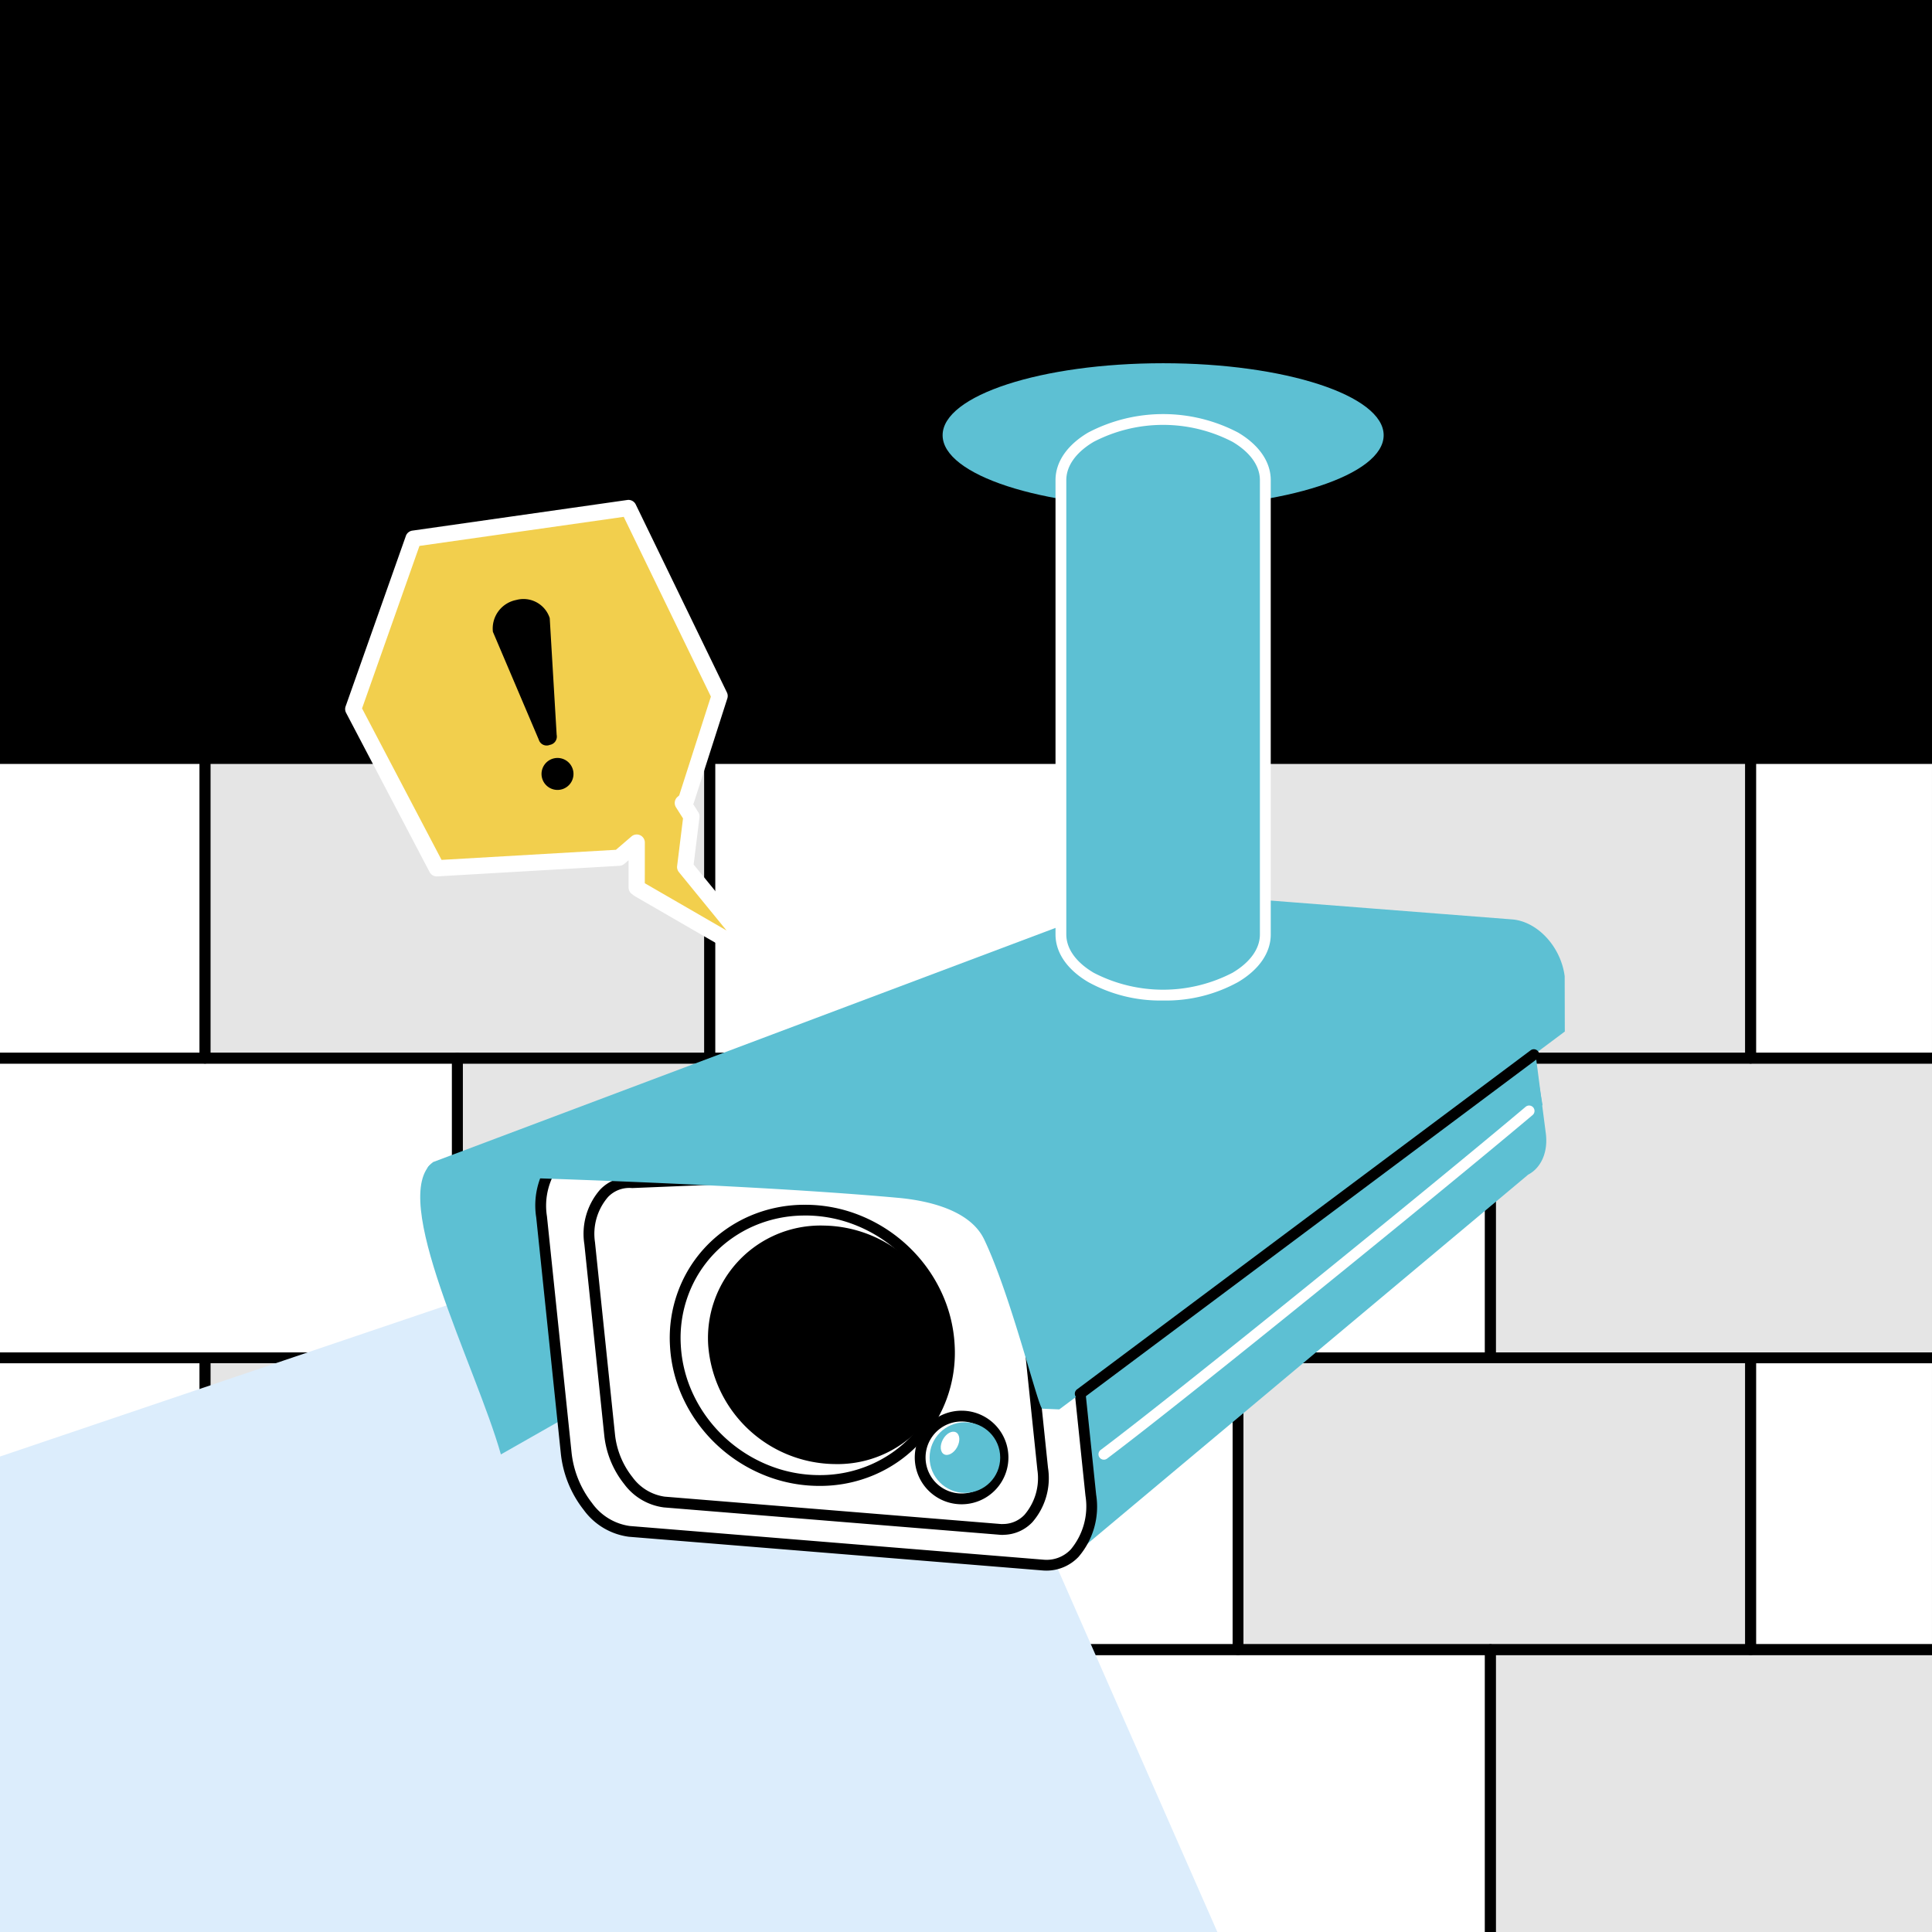 <svg id="グループ_1291" data-name="グループ 1291" xmlns="http://www.w3.org/2000/svg" xmlns:xlink="http://www.w3.org/1999/xlink" width="241.804" height="241.802" viewBox="0 0 241.804 241.802">
  <rect x="0" y="0" width="241.804" height="241.802" fill="#808080" stroke="none"/>
  <defs>
    <clipPath id="clip-path">
      <rect id="長方形_1465" data-name="長方形 1465" width="241.803" height="241.802" fill="none"/>
    </clipPath>
  </defs>
  <rect id="長方形_1442" data-name="長方形 1442" width="63.165" height="37.504" transform="translate(25.661 94.937)" fill="#e5e5e5"/>
  <rect id="長方形_1443" data-name="長方形 1443" width="63.165" height="36.517" transform="translate(25.661 169.945)" fill="#e5e5e5"/>
  <rect id="長方形_1444" data-name="長方形 1444" width="65.139" height="37.504" transform="translate(57.243 132.441)" fill="#e5e5e5"/>
  <rect id="長方形_1445" data-name="長方形 1445" width="65.139" height="35.34" transform="translate(57.243 206.462)" fill="#e5e5e5"/>
  <rect id="長方形_1446" data-name="長方形 1446" width="64.152" height="37.504" transform="translate(154.951 94.937)" fill="#e5e5e5"/>
  <rect id="長方形_1447" data-name="長方形 1447" width="64.152" height="36.517" transform="translate(154.951 169.945)" fill="#e5e5e5"/>
  <rect id="長方形_1448" data-name="長方形 1448" width="55.27" height="37.504" transform="translate(186.533 132.441)" fill="#e5e5e5"/>
  <rect id="長方形_1449" data-name="長方形 1449" width="55.27" height="35.34" transform="translate(186.533 206.462)" fill="#e5e5e5"/>
  <rect id="長方形_1450" data-name="長方形 1450" width="25.661" height="37.504" transform="translate(0 94.937)" fill="#fff"/>
  <rect id="長方形_1451" data-name="長方形 1451" width="25.661" height="36.517" transform="translate(0 169.945)" fill="#fff"/>
  <rect id="長方形_1452" data-name="長方形 1452" width="57.244" height="37.504" transform="translate(0 132.441)" fill="#fff"/>
  <rect id="長方形_1453" data-name="長方形 1453" width="57.244" height="35.34" transform="translate(0 206.462)" fill="#fff"/>
  <rect id="長方形_1454" data-name="長方形 1454" width="22.7" height="37.504" transform="translate(219.102 94.937)" fill="#fff"/>
  <rect id="長方形_1455" data-name="長方形 1455" width="22.7" height="36.517" transform="translate(219.102 169.945)" fill="#fff"/>
  <rect id="長方形_1456" data-name="長方形 1456" width="66.125" height="37.504" transform="translate(88.825 94.937)" fill="#fff"/>
  <rect id="長方形_1457" data-name="長方形 1457" width="66.125" height="36.517" transform="translate(88.825 169.945)" fill="#fff"/>
  <rect id="長方形_1458" data-name="長方形 1458" width="64.152" height="37.504" transform="translate(122.381 132.441)" fill="#fff"/>
  <rect id="長方形_1459" data-name="長方形 1459" width="64.152" height="35.34" transform="translate(122.381 206.462)" fill="#fff"/>
  <rect id="長方形_1460" data-name="長方形 1460" width="241.803" height="94.937" transform="translate(0 0)"/>
  <path id="長方形_1461" data-name="長方形 1461" d="M.176-.5H63.34a.676.676,0,0,1,.676.676v37.5a.676.676,0,0,1-.676.676H.176A.676.676,0,0,1-.5,37.68V.176A.676.676,0,0,1,.176-.5ZM62.665.851H.851V37H62.665Z" transform="translate(25.485 94.762)"/>
  <path id="長方形_1462" data-name="長方形 1462" d="M.176-.5H63.34a.676.676,0,0,1,.676.676V36.693a.676.676,0,0,1-.676.676H.176A.676.676,0,0,1-.5,36.693V.176A.676.676,0,0,1,.176-.5ZM62.665.851H.851V36.017H62.665Z" transform="translate(25.485 169.769)"/>
  <path id="長方形_1463" data-name="長方形 1463" d="M.176-.5H65.314a.676.676,0,0,1,.676.676v37.5a.676.676,0,0,1-.676.676H.176A.676.676,0,0,1-.5,37.68V.176A.676.676,0,0,1,.176-.5ZM64.639.851H.851V37H64.639Z" transform="translate(57.067 132.266)"/>
  <g id="グループ_1251" data-name="グループ 1251" transform="translate(0 0)">
    <g id="グループ_1250" data-name="グループ 1250" transform="translate(0)" clip-path="url(#clip-path)">
      <path id="長方形_1464" data-name="長方形 1464" d="M.176-.5H65.314a.676.676,0,0,1,.676.676V36.693a.676.676,0,0,1-.676.676H.176A.676.676,0,0,1-.5,36.693V.176A.676.676,0,0,1,.176-.5ZM64.639.851H.851V36.017H64.639Z" transform="translate(57.067 206.287)"/>
    </g>
  </g>
  <path id="長方形_1466" data-name="長方形 1466" d="M.176-.5H64.327A.676.676,0,0,1,65,.176v37.5a.676.676,0,0,1-.676.676H.176A.676.676,0,0,1-.5,37.68V.176A.676.676,0,0,1,.176-.5ZM63.652.851H.851V37h62.8Z" transform="translate(154.775 94.762)"/>
  <path id="長方形_1467" data-name="長方形 1467" d="M.176-.5H64.327A.676.676,0,0,1,65,.176V36.693a.676.676,0,0,1-.676.676H.176A.676.676,0,0,1-.5,36.693V.176A.676.676,0,0,1,.176-.5ZM63.652.851H.851V36.017h62.8Z" transform="translate(154.775 169.769)"/>
  <g id="グループ_1253" data-name="グループ 1253" transform="translate(0 0)">
    <g id="グループ_1252" data-name="グループ 1252" transform="translate(0)" clip-path="url(#clip-path)">
      <path id="長方形_1468" data-name="長方形 1468" d="M.176-.5H64.327A.676.676,0,0,1,65,.176v37.5a.676.676,0,0,1-.676.676H.176A.676.676,0,0,1-.5,37.68V.176A.676.676,0,0,1,.176-.5ZM63.652.851H.851V37h62.8Z" transform="translate(186.357 132.266)"/>
      <path id="長方形_1469" data-name="長方形 1469" d="M.176-.5H64.327A.676.676,0,0,1,65,.176V36.693a.676.676,0,0,1-.676.676H.176A.676.676,0,0,1-.5,36.693V.176A.676.676,0,0,1,.176-.5ZM63.652.851H.851V36.017h62.8Z" transform="translate(186.357 206.287)"/>
      <path id="長方形_1470" data-name="長方形 1470" d="M.176-.5H64.327A.676.676,0,0,1,65,.176v37.5a.676.676,0,0,1-.676.676H.176A.676.676,0,0,1-.5,37.68V.176A.676.676,0,0,1,.176-.5ZM63.652.851H.851V37h62.8Z" transform="translate(-38.667 94.762)"/>
      <path id="長方形_1471" data-name="長方形 1471" d="M.176-.5H64.327A.676.676,0,0,1,65,.176V36.693a.676.676,0,0,1-.676.676H.176A.676.676,0,0,1-.5,36.693V.176A.676.676,0,0,1,.176-.5ZM63.652.851H.851V36.017h62.8Z" transform="translate(-38.667 169.77)"/>
      <path id="長方形_1472" data-name="長方形 1472" d="M.176-.5H64.327A.676.676,0,0,1,65,.176v37.5a.676.676,0,0,1-.676.676H.176A.676.676,0,0,1-.5,37.68V.176A.676.676,0,0,1,.176-.5ZM63.652.851H.851V37h62.8Z" transform="translate(-7.084 132.266)"/>
      <path id="長方形_1473" data-name="長方形 1473" d="M.176-.5H64.327A.676.676,0,0,1,65,.176V36.693a.676.676,0,0,1-.676.676H.176A.676.676,0,0,1-.5,36.693V.176A.676.676,0,0,1,.176-.5ZM63.652.851H.851V36.017h62.8Z" transform="translate(-7.084 206.287)"/>
      <path id="長方形_1474" data-name="長方形 1474" d="M.176-.5H63.34a.676.676,0,0,1,.676.676v37.5a.676.676,0,0,1-.676.676H.176A.676.676,0,0,1-.5,37.68V.176A.676.676,0,0,1,.176-.5ZM62.665.851H.851V37H62.665Z" transform="translate(218.927 94.762)"/>
      <path id="長方形_1475" data-name="長方形 1475" d="M.176-.5H63.34a.676.676,0,0,1,.676.676V36.693a.676.676,0,0,1-.676.676H.176A.676.676,0,0,1-.5,36.693V.176A.676.676,0,0,1,.176-.5ZM62.665.851H.851V36.017H62.665Z" transform="translate(218.927 169.77)"/>
    </g>
  </g>
  <path id="長方形_1477" data-name="長方形 1477" d="M.176-.5H66.3a.676.676,0,0,1,.676.676v37.5a.676.676,0,0,1-.676.676H.176A.676.676,0,0,1-.5,37.68V.176A.676.676,0,0,1,.176-.5ZM65.625.851H.851V37H65.625Z" transform="translate(88.65 94.762)"/>
  <path id="長方形_1478" data-name="長方形 1478" d="M.176-.5H66.3a.676.676,0,0,1,.676.676V36.693a.676.676,0,0,1-.676.676H.176A.676.676,0,0,1-.5,36.693V.176A.676.676,0,0,1,.176-.5ZM65.625.851H.851V36.017H65.625Z" transform="translate(88.65 169.769)"/>
  <path id="長方形_1479" data-name="長方形 1479" d="M.176-.5H64.327A.676.676,0,0,1,65,.176v37.5a.676.676,0,0,1-.676.676H.176A.676.676,0,0,1-.5,37.68V.176A.676.676,0,0,1,.176-.5ZM63.652.851H.851V37h62.8Z" transform="translate(122.206 132.266)"/>
  <g id="グループ_1255" data-name="グループ 1255" transform="translate(0 0)">
    <g id="グループ_1254" data-name="グループ 1254" transform="translate(0)" clip-path="url(#clip-path)">
      <path id="長方形_1480" data-name="長方形 1480" d="M.176-.5H64.327A.676.676,0,0,1,65,.176V36.693a.676.676,0,0,1-.676.676H.176A.676.676,0,0,1-.5,36.693V.176A.676.676,0,0,1,.176-.5ZM63.652.851H.851V36.017h62.8Z" transform="translate(122.206 206.287)"/>
    </g>
  </g>
  <path id="パス_8643" data-name="パス 8643" d="M133.778,559.4l-11.67-6.746-.3-.222v-5.623l-2.015,1.731-.189.163-.25.015-22.091,1.278-.477.028-.222-.422L86.479,530.377l-.15-.286.108-.3,7.284-20.6.149-.423.444-.063,25.927-3.69.535-.076.236.486,11.044,22.772.129.267-.091.282-4.027,12.55-.064.2-.158.136-.263.225.933,1.472.142.224-.033.263-.749,6.054,6.919,8.475Z" transform="translate(-42.123 -441.35)" fill="#f2cf4d"/>
  <g id="グループ_1257" data-name="グループ 1257" transform="translate(0 0)">
    <g id="グループ_1256" data-name="グループ 1256" transform="translate(0)" clip-path="url(#clip-path)">
      <path id="パス_8644" data-name="パス 8644" d="M109.787,534.077a1.025,1.025,0,0,0,1.374.653,1.052,1.052,0,0,0,.871-1.208c0-.015,0-.03-.008-.044l-.868-14.619a3.454,3.454,0,0,0-4.195-2.265,3.641,3.641,0,0,0-2.918,3.98Zm1.829,2.356a2,2,0,1,0,2.445,1.411,2,2,0,0,0-2.445-1.411" transform="translate(-42.354 -441.501)"/>
      <path id="パス_8645" data-name="パス 8645" d="M134.041,560.673a1.01,1.01,0,0,1-.507-.136l-11.67-6.746a1,1,0,0,1-.1-.066l-.3-.222a1.014,1.014,0,0,1-.407-.812v-3.416l-.531.456a1.013,1.013,0,0,1-.6.243l-.25.015L97.111,551.3a1.013,1.013,0,0,1-.956-.54l-.222-.422L85.7,530.825a1.014,1.014,0,0,1-.058-.808l.108-.3,7.432-21.026a1.014,1.014,0,0,1,.813-.667l.444-.063L120.9,504.19a1.013,1.013,0,0,1,1.054.561l.236.486,11.174,23.041a1.013,1.013,0,0,1,.052.751l-.091.282-4.091,12.749a1.012,1.012,0,0,1-.09.2l.635,1a1.014,1.014,0,0,1,.15.667l-.729,5.888,6.645,8.139a1.013,1.013,0,0,1-.053,1.342l-1.017,1.061A1.013,1.013,0,0,1,134.041,560.673Zm-10.953-8.516,10.231,5.914-5.965-7.307a1.014,1.014,0,0,1-.221-.765l.737-5.957-.88-1.389a1.014,1.014,0,0,1,.2-1.312l.2-.173,3.97-12.374L120.45,506.3l-25.566,3.639L87.7,530.275l9.95,18.959,21.823-1.263,1.946-1.671a1.013,1.013,0,0,1,1.674.769Z" transform="translate(-42.386 -441.613)" fill="#fff"/>
      <path id="パス_8646" data-name="パス 8646" d="M135.311,592.873,0,638.666v75.008H206.272L156.779,601.106Z" transform="translate(-40.996 -442.498)" fill="#dcedfc"/>
      <path id="パス_8647" data-name="パス 8647" d="M96.436,587.416c-5.708,4.343,5.377,25.543,8.488,36.59l95.743-54.459-12.077-16.8Z" transform="translate(-42.234 -441.974)" fill="#5dc0d3"/>
      <path id="パス_8648" data-name="パス 8648" d="M188.747,555.447a3.91,3.91,0,0,0-2.11.545l-.009.007c-1.638.691-72.906,30.731-73.987,30.67l62.894,51.093,58.181-48.728.009-.008c1.6-.834,2.518-2.793,2.21-5.175l-2.456-18.986c-.428-3.321-3.066-6.171-5.922-6.394l-38.549-3.013c-.089-.007-.172-.014-.26-.015" transform="translate(-42.466 -442.009)" fill="#5dc0d3"/>
      <path id="パス_8649" data-name="パス 8649" d="M116.172,585.969l51.815,4.223c3.825.312,7.36,4.732,7.9,9.869l3.073,29.483c.535,5.141-2.131,9.056-5.956,8.745l-51.815-4.22c-3.825-.311-7.361-4.732-7.9-9.869l-3.072-29.483c-.536-5.141,2.131-9.055,5.955-8.743" transform="translate(-42.434 -442.408)" fill="#fff"/>
      <path id="パス_8650" data-name="パス 8650" d="M168.223,634.728a3.921,3.921,0,0,1-.458-.019l-41.988-3.419a7.338,7.338,0,0,1-4.968-2.925,11.727,11.727,0,0,1-2.495-6.117l-2.487-23.888a8.408,8.408,0,0,1,1.932-6.8l.021-.023a5.021,5.021,0,0,1,4.078-1.569l30.883-1.259a.663.663,0,0,1,.289.052l11.07,4.652a7.459,7.459,0,0,1,4.8,2.945,11.752,11.752,0,0,1,2.466,6.078l2.487,23.88a8.4,8.4,0,0,1-1.935,6.8l-.021.023a5.063,5.063,0,0,1-3.582,1.579A.678.678,0,0,1,168.223,634.728Zm-49.448-42.272a7.059,7.059,0,0,0-1.609,5.71c0,.012,0,.024,0,.036l2.489,23.906a10.36,10.36,0,0,0,2.2,5.405,6.018,6.018,0,0,0,4.028,2.43l42,3.42.026,0a2.014,2.014,0,0,0,.222.011.436.436,0,0,1,.09-.006h.009a3.705,3.705,0,0,0,2.673-1.145,7.054,7.054,0,0,0,1.611-5.712c0-.012,0-.024,0-.036l-2.489-23.9c-.42-4.023-3.184-7.536-6.161-7.83a.675.675,0,0,1-.2-.049l-11.022-4.632-30.775,1.254a.678.678,0,0,1-.088,0A3.68,3.68,0,0,0,118.775,592.455Z" transform="translate(-42.689 -442.626)"/>
      <path id="パス_8651" data-name="パス 8651" d="M180.455,626.171c1.735-.347,55.933-45.7,55.933-45.7l-2.081-12.151-55.58,30.543Z" transform="translate(-43.329 -442.177)" fill="#5dc0d3"/>
      <path id="パス_8652" data-name="パス 8652" d="M181.7,625.214a.676.676,0,0,1-.406-1.216c9.682-7.267,41.846-33.381,53.173-42.934a.676.676,0,1,1,.871,1.033C224,591.659,191.8,617.8,182.1,625.079A.673.673,0,0,1,181.7,625.214Z" transform="translate(-43.541 -442.524)" fill="#fff"/>
      <path id="パス_8653" data-name="パス 8653" d="M143.394,594a18.182,18.182,0,0,1,18.052,16.891A15.933,15.933,0,0,1,146.5,627.75h0q-.626.038-1.253.027a18.183,18.183,0,0,1-18.046-16.89,15.931,15.931,0,0,1,14.94-16.864q.628-.038,1.256-.027" transform="translate(-42.656 -442.513)" fill="#fff"/>
      <path id="パス_8654" data-name="パス 8654" d="M145.467,628.66h-.075a18.342,18.342,0,0,1-6.989-1.378,19.155,19.155,0,0,1-8.146-6.336,18.709,18.709,0,0,1-1.8-2.98,17.8,17.8,0,0,1-1.773-6.836,16.762,16.762,0,0,1,1.011-6.815,16.4,16.4,0,0,1,6.021-7.789,16.8,16.8,0,0,1,2.965-1.652,17.285,17.285,0,0,1,6.838-1.4h.083a18.313,18.313,0,0,1,6.988,1.379,19.179,19.179,0,0,1,8.146,6.335,18.8,18.8,0,0,1,1.8,2.975A17.8,17.8,0,0,1,162.311,611a16.763,16.763,0,0,1-1.012,6.816,16.4,16.4,0,0,1-6.02,7.789,16.86,16.86,0,0,1-2.966,1.652A17.265,17.265,0,0,1,145.467,628.66Zm-1.948-33.839a15.938,15.938,0,0,0-6.3,1.293,15.44,15.44,0,0,0-2.725,1.519,15.052,15.052,0,0,0-5.527,7.149,15.42,15.42,0,0,0-.929,6.27,16.459,16.459,0,0,0,1.64,6.324,17.366,17.366,0,0,0,1.671,2.766,17.8,17.8,0,0,0,7.572,5.889,17,17,0,0,0,6.48,1.277h.072a15.919,15.919,0,0,0,6.311-1.3,15.492,15.492,0,0,0,2.727-1.519,15.054,15.054,0,0,0,5.526-7.149,15.422,15.422,0,0,0,.93-6.271,16.457,16.457,0,0,0-1.641-6.323,17.448,17.448,0,0,0-1.671-2.762,17.828,17.828,0,0,0-7.573-5.889,16.975,16.975,0,0,0-6.479-1.278Z" transform="translate(-42.831 -442.688)"/>
      <path id="パス_8655" data-name="パス 8655" d="M145.648,595.927A16.07,16.07,0,0,1,161.6,610.854a14.081,14.081,0,0,1-13.206,14.9c-.367.023-.736.031-1.1.024a16.07,16.07,0,0,1-15.95-14.93,14.079,14.079,0,0,1,13.2-14.9h0q.552-.034,1.106-.024" transform="translate(-42.71 -442.538)"/>
      <path id="パス_8656" data-name="パス 8656" d="M173.589,639.157q-.233,0-.468-.019l-51.815-4.22a8.318,8.318,0,0,1-5.654-3.376,13.751,13.751,0,0,1-2.858-7.1l-3.072-29.483a9.624,9.624,0,0,1,2.211-7.792,5.536,5.536,0,0,1,4.393-1.7.73.73,0,0,1,.078,0l51.815,4.223a8.321,8.321,0,0,1,5.654,3.377,13.757,13.757,0,0,1,2.859,7.1L179.8,629.65a9.627,9.627,0,0,1-2.212,7.793A5.541,5.541,0,0,1,173.589,639.157Zm-57.663-52.35a4.152,4.152,0,0,0-3.028,1.307,8.415,8.415,0,0,0-1.833,6.708l3.072,29.483a12.386,12.386,0,0,0,2.569,6.393,7,7,0,0,0,4.709,2.873l51.815,4.22a4.154,4.154,0,0,0,3.4-1.292,8.418,8.418,0,0,0,1.834-6.709l-3.073-29.483a12.39,12.39,0,0,0-2.57-6.392,7,7,0,0,0-4.709-2.874l-51.741-4.217c-.024,0-.049,0-.073,0Q116.108,586.807,115.926,586.807Z" transform="translate(-42.609 -442.583)"/>
      <path id="パス_8657" data-name="パス 8657" d="M188.4,553.7a4.35,4.35,0,0,0-2.343.605s0,.006-.017.01c-1.625.685-73.146,27.307-89.2,33.069-1.92.691-.826,1.686-.953,1.678,0,0,36.282.817,58.717,2.837,3.983.359,9.089,1.6,10.814,5.205,3.426,7.166,6.864,21.442,7.293,21.19l2.112.089,63.27-47.294-.017-6.926c-.477-3.689-3.407-6.854-6.577-7.106l-42.817-3.34c-.1-.008-.19-.015-.288-.017Z" transform="translate(-42.245 -441.986)" fill="#5dc0d3"/>
      <path id="パス_8658" data-name="パス 8658" d="M188.673,486.571c15.241,0,27.6,4.035,27.6,9.011s-12.356,9.012-27.6,9.012-27.6-4.035-27.6-9.012,12.356-9.011,27.6-9.011" transform="translate(-43.098 -441.11)" fill="#5dc0d3"/>
      <path id="パス_8659" data-name="パス 8659" d="M176.076,558.158V501.3c0-4.194,5.724-7.592,12.793-7.592s12.793,3.4,12.793,7.592v56.864c0,4.193-5.724,7.592-12.793,7.592s-12.793-3.4-12.793-7.592" transform="translate(-43.294 -441.203)" fill="#5dc0d3"/>
      <path id="パス_8660" data-name="パス 8660" d="M189.044,566.6a18.673,18.673,0,0,1-9.392-2.318c-2.629-1.56-4.077-3.673-4.077-5.949h1.351c0,1.78,1.213,3.48,3.415,4.787a18.85,18.85,0,0,0,17.4,0c2.2-1.307,3.415-3.007,3.415-4.787V501.471c0-1.781-1.213-3.481-3.415-4.788a18.856,18.856,0,0,0-17.4,0c-2.2,1.307-3.415,3.007-3.415,4.787v56.862h-1.351V501.471c0-2.276,1.448-4.389,4.077-5.949a20.19,20.19,0,0,1,18.784,0c2.629,1.56,4.077,3.673,4.077,5.95v56.864c0,2.276-1.448,4.389-4.076,5.949A18.673,18.673,0,0,1,189.044,566.6Z" transform="translate(-43.47 -441.379)" fill="#fff"/>
      <path id="線_188" data-name="線 188" d="M.176,43.294a.676.676,0,0,1-.405-1.217L56.552-.366A.676.676,0,0,1,57.361.717L.58,43.159A.673.673,0,0,1,.176,43.294Z" transform="translate(135.023 131.815)"/>
      <path id="パス_8661" data-name="パス 8661" d="M163.418,620a5.285,5.285,0,1,1-5.285,5.285A5.286,5.286,0,0,1,163.418,620" transform="translate(-43.06 -442.852)" fill="#fff"/>
      <path id="パス_8662" data-name="パス 8662" d="M163.587,631.3h-.008a5.856,5.856,0,0,1,.008-11.712h.009a5.856,5.856,0,0,1-.009,11.712Zm0-10.361a4.5,4.5,0,0,0-.006,9.01h.006a4.5,4.5,0,0,0,.007-9.01Z" transform="translate(-43.237 -443.029)"/>
      <ellipse id="楕円形_35" data-name="楕円形 35" cx="4.418" cy="4.418" rx="4.418" ry="4.418" transform="translate(116.347 178.009)" fill="#5dc0d3"/>
      <path id="パス_8663" data-name="パス 8663" d="M162.747,622.147c.493.268.553,1.1.139,1.857s-1.147,1.153-1.638.888-.552-1.1-.138-1.856,1.147-1.153,1.637-.888" transform="translate(-43.095 -442.879)" fill="#fff"/>
    </g>
  </g>
</svg>
